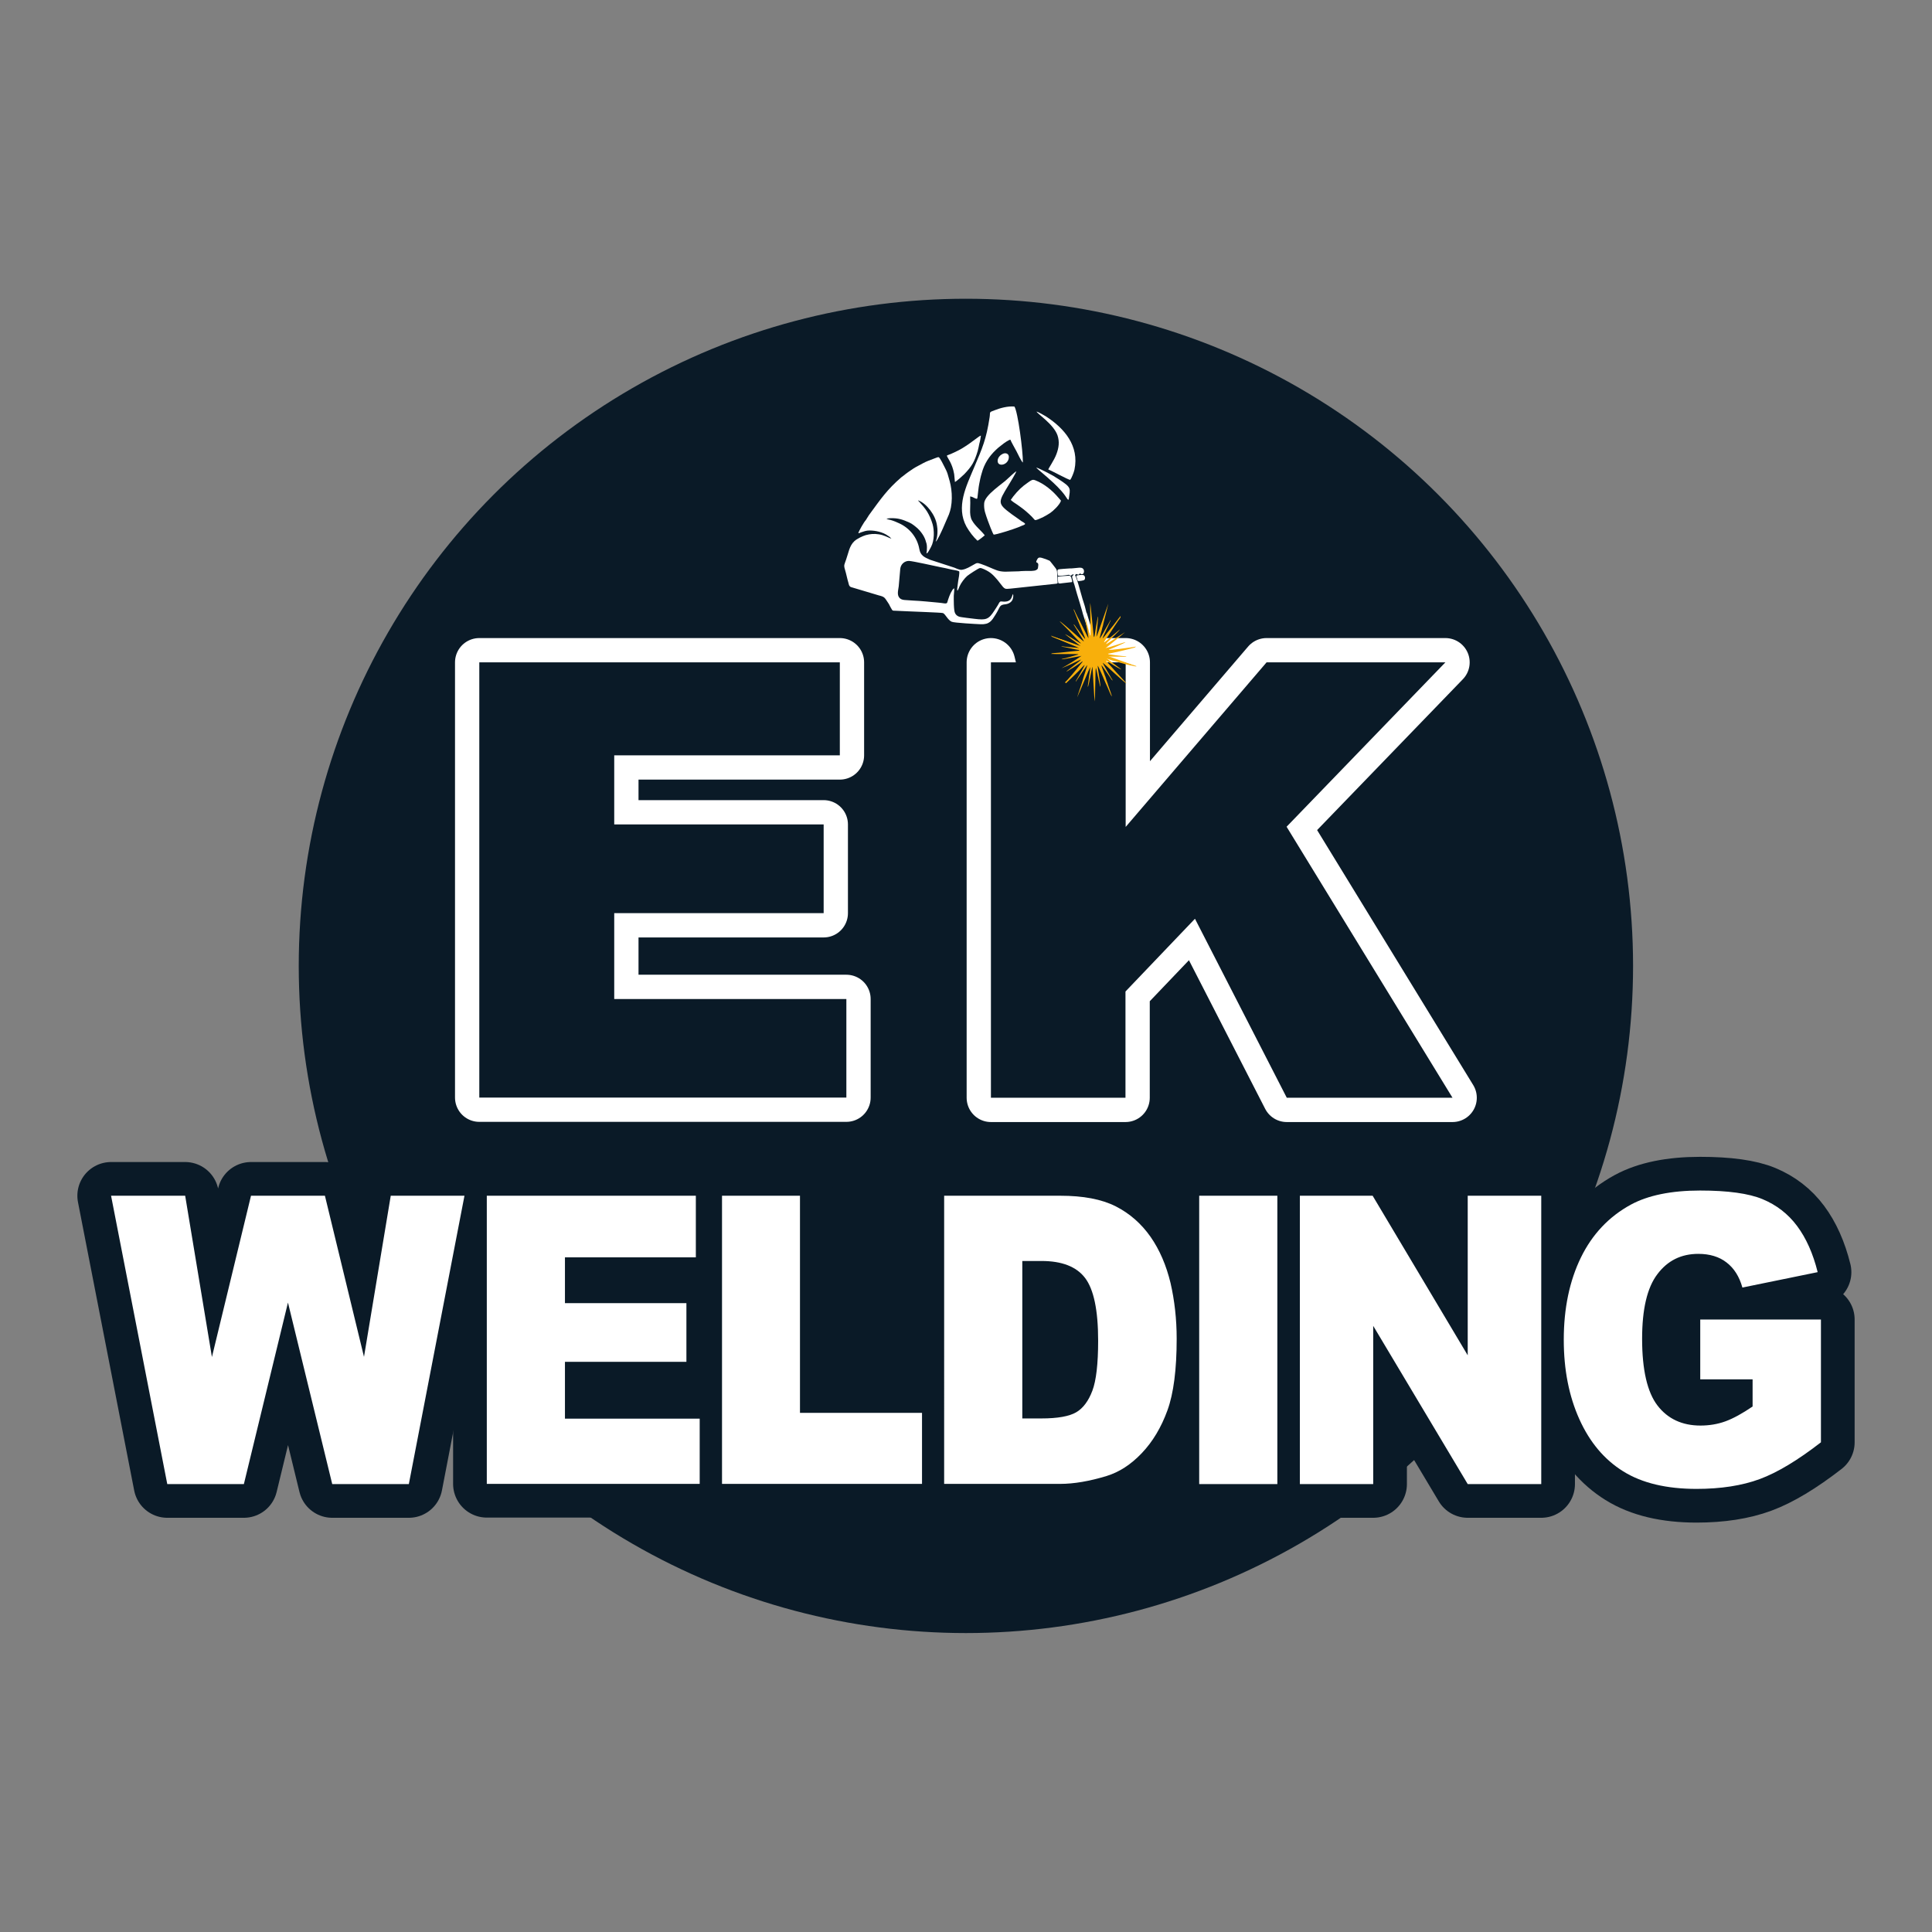 <svg xmlns="http://www.w3.org/2000/svg" xmlns:xlink="http://www.w3.org/1999/xlink" id="Ebene_1" x="0px" y="0px" viewBox="0 0 1003.7 1003.7" style="enable-background:new 0 0 1003.7 1003.7;" xml:space="preserve"><rect x="0" y="0" width="1003.7" height="1003.7" fill="#808080" stroke="none"/><style type="text/css">	.st0{fill-rule:evenodd;clip-rule:evenodd;fill:#0A1A27;}	.st1{fill:none;stroke:#0A1A27;stroke-width:35.017;stroke-linecap:round;stroke-linejoin:round;stroke-miterlimit:10;}	.st2{fill:#FFFFFF;}	.st3{fill:none;stroke:#FFFFFF;stroke-width:25.234;stroke-linecap:round;stroke-linejoin:round;stroke-miterlimit:10;}	.st4{fill:#0A1A27;}	.st5{fill-rule:evenodd;clip-rule:evenodd;fill:#FFFFFF;}	.st6{fill-rule:evenodd;clip-rule:evenodd;fill:#F8AF0B;}</style><g>	<circle class="st0" cx="501.8" cy="501.8" r="346.6"></circle>	<g>		<g>			<g>				<path class="st1" d="M57.7,621.2h38.5l13.9,83.8l20.3-83.8h38.4l20.3,83.7l13.9-83.7h38.3l-28.9,149.8h-39.8l-23-94.3     l-22.9,94.3H86.9L57.7,621.2z"></path>				<path class="st1" d="M252.9,621.2h108.6v32h-68v23.8h63.1v30.5h-63.1V737h70v33.9H252.9V621.2z"></path>				<path class="st1" d="M375.1,621.2h40.5V734H479v36.9H375.1V621.2z"></path>				<path class="st1" d="M490.6,621.2h60.2c11.9,0,21.5,1.8,28.8,5.5c7.3,3.7,13.3,9,18.1,15.8c4.8,6.9,8.2,14.9,10.4,24     c2.1,9.1,3.2,18.8,3.2,29c0,16-1.6,28.4-4.8,37.2c-3.2,8.8-7.6,16.2-13.3,22.2c-5.7,6-11.8,9.9-18.3,11.9     c-8.9,2.7-16.9,4.1-24.2,4.1h-60.2V621.2z M531.1,655.1v81.8h9.9c8.5,0,14.5-1.1,18.1-3.2c3.6-2.1,6.4-5.9,8.4-11.2     c2-5.3,3-14,3-26c0-15.9-2.3-26.7-6.8-32.6c-4.5-5.9-12.1-8.8-22.6-8.8H531.1z"></path>				<path class="st1" d="M623,621.2h40.6v149.8H623V621.2z"></path>				<path class="st1" d="M675.2,621.2h37.9l49.4,82.9v-82.9h38.2v149.8h-38.2l-49.1-82.2v82.2h-38.1V621.2z"></path>				<path class="st1" d="M883.3,716.7v-31.2H946v63.8c-12,9.3-22.6,15.7-31.8,19.1c-9.2,3.4-20.2,5.1-32.8,5.1     c-15.6,0-28.3-3-38.1-9.1c-9.8-6.1-17.4-15.1-22.8-27.1c-5.4-12-8.1-25.7-8.1-41.3c0-16.3,3-30.6,8.9-42.7     c5.9-12.1,14.6-21.3,26-27.5c8.9-4.8,20.9-7.3,35.9-7.3c14.5,0,25.3,1.5,32.5,4.5c7.2,3,13.2,7.6,17.9,13.9     c4.7,6.3,8.3,14.3,10.7,24l-39.1,8c-1.6-5.7-4.3-10-8.2-13c-3.8-3-8.8-4.5-14.7-4.5c-8.9,0-16,3.5-21.3,10.6     c-5.3,7-7.9,18.2-7.9,33.5c0,16.2,2.7,27.8,8,34.7c5.3,6.9,12.8,10.4,22.3,10.4c4.5,0,8.9-0.7,13-2.2c4.1-1.5,8.8-4.1,14.1-7.7     v-14.1H883.3z"></path>			</g>		</g>		<g>			<g>				<path class="st2" d="M57.7,621.2h38.5l13.9,83.8l20.3-83.8h38.4l20.3,83.7l13.9-83.7h38.3l-28.9,149.8h-39.8l-23-94.3     l-22.9,94.3H86.9L57.7,621.2z"></path>				<path class="st2" d="M252.9,621.2h108.6v32h-68v23.8h63.1v30.5h-63.1V737h70v33.9H252.9V621.2z"></path>				<path class="st2" d="M375.1,621.2h40.5V734H479v36.9H375.1V621.2z"></path>				<path class="st2" d="M490.6,621.2h60.2c11.9,0,21.5,1.8,28.8,5.5c7.3,3.7,13.3,9,18.1,15.8c4.8,6.9,8.2,14.9,10.4,24     c2.1,9.1,3.2,18.8,3.2,29c0,16-1.6,28.4-4.8,37.2c-3.2,8.8-7.6,16.2-13.3,22.2c-5.7,6-11.8,9.9-18.3,11.9     c-8.9,2.7-16.9,4.1-24.2,4.1h-60.2V621.2z M531.1,655.1v81.8h9.9c8.5,0,14.5-1.1,18.1-3.2c3.6-2.1,6.4-5.9,8.4-11.2     c2-5.3,3-14,3-26c0-15.9-2.3-26.7-6.8-32.6c-4.5-5.9-12.1-8.8-22.6-8.8H531.1z"></path>				<path class="st2" d="M623,621.2h40.6v149.8H623V621.2z"></path>				<path class="st2" d="M675.2,621.2h37.9l49.4,82.9v-82.9h38.2v149.8h-38.2l-49.1-82.2v82.2h-38.1V621.2z"></path>				<path class="st2" d="M883.3,716.7v-31.2H946v63.8c-12,9.3-22.6,15.7-31.8,19.1c-9.2,3.4-20.2,5.1-32.8,5.1     c-15.6,0-28.3-3-38.1-9.1c-9.8-6.1-17.4-15.1-22.8-27.1c-5.4-12-8.1-25.7-8.1-41.3c0-16.3,3-30.6,8.9-42.7     c5.9-12.1,14.6-21.3,26-27.5c8.9-4.8,20.9-7.3,35.9-7.3c14.5,0,25.3,1.5,32.5,4.5c7.2,3,13.2,7.6,17.9,13.9     c4.7,6.3,8.3,14.3,10.7,24l-39.1,8c-1.6-5.7-4.3-10-8.2-13c-3.8-3-8.8-4.5-14.7-4.5c-8.9,0-16,3.5-21.3,10.6     c-5.3,7-7.9,18.2-7.9,33.5c0,16.2,2.7,27.8,8,34.7c5.3,6.9,12.8,10.4,22.3,10.4c4.5,0,8.9-0.7,13-2.2c4.1-1.5,8.8-4.1,14.1-7.7     v-14.1H883.3z"></path>			</g>		</g>	</g>	<g>		<path class="st3" d="M249,344.1h187.3v48.3H319.1v35.9h108.8v46.1H319.1V519h120.6v51.2H249V344.1z"></path>		<path class="st3" d="M668.4,429.5l82.5-85.4H658l-73.2,85.5v-85.5h-9.5c2.1,4.9,1.1,10.3-0.5,15.4c-0.8,2.7-2,5.3-2.9,8   c-0.7,2.2-1.1,4.6-1.7,6.9c-2.5,10-5.7,23.2-15.3,29c-2,1.2-4.6,3.2-7.1,2.7c-2-0.4-3.7-2.6-5.5-3.6c-3-1.8-5.3-3.8-7.1-6.2   c-2.8-3.7-3.6-7.2-3.6-7.2c0,0,12.7,37.9,14.8,37.2c0.8-0.2,0.1-5.5-2.7-17.9c-6.6-5-10.5-6.9-11.8-5.8c-0.8,0.7-0.6,2.4,0.5,5.1   c-6.7-10.4-9.8-15.7-9.3-16.2c0.3-0.2,1.6,1,4,3.6c-4.1-17-8.2-34-12.3-51v226.2h69.9v-55.2l36.1-37.8l47.7,93h86.1L668.4,429.5z"></path>		<path class="st4" d="M249,344.1h187.3v48.3H319.1v35.9h108.8v46.1H319.1V519h120.6v51.2H249V344.1z"></path>		<path class="st4" d="M514.9,344.1h69.9v85.5l73.2-85.5h92.9l-82.5,85.4l86.2,140.8h-86.1l-47.7-93l-36.1,37.8v55.2h-69.9V344.1z"></path>	</g>	<g>		<path class="st5" d="M445.9,277c0.6,0,0.8-0.2,1.3-0.4c1.5-0.5,2.8-1,4.5-1c3.1,0,7,0.8,9.7,2.8c0.3,0.2,0.8,0.5,1,0.7l0.3,0.4   c0.2,0.2,0.1,0,0.4,0.4c-2.5-1-3.9-1.9-6.5-2.3c-2.5-0.4-4.5-0.2-6.8,0.4c-1.7,0.5-4.6,1.9-5.9,3.1c-2.7,2.5-3.1,6.2-4.3,9.5   c-0.9,2.8-1.4,2.8-0.6,5.4c0.7,2.3,1.1,4.6,1.8,6.9c0.2,0.8,0.3,1.7,1.3,2.1l14.4,4.3c3.2,0.8,3,1.1,4.9,3.9   c0.4,0.6,0.7,1.1,1,1.8c0.2,0.3,0.3,0.5,0.5,0.9c0.9,1.6,0.7,1.3,2.5,1.4l6.6,0.3c1.2,0.1,17.1,0.6,17.9,0.9   c1.3,0.6,2.5,3.6,4.5,4.5c1.2,0.6,12.8,1.2,15,1.3c4.7,0.2,5.8-1.8,7.8-5c2.7-4.3,1.7-5,5.3-5.4c1.6-0.2,3.3-1.2,3.7-2.9   c0.2-0.8,0.3-1.6,0.1-2.4c-0.8,0.8-0.3,4.5-5.6,3.9c-0.9-0.1-1.2-0.1-1.7,0.8c-0.7,1.4-1.6,2.6-2.4,3.9c-3,4.7-4.4,5-10.2,4.3   c-1.3-0.2-7.5-0.8-8.3-1.2c-0.9-0.4-1.4-0.8-1.9-1.7c-0.8-1.4-0.7-7.3-0.7-9.1c0-0.8,0.4-3.4,0.2-3.9l-0.5,0.4   c-0.2,0.2-0.3,0.3-0.4,0.5c-1.3,2-2,4.2-2.7,6.5c-0.3,1-2.4,0.2-4.3,0.1c-4.5-0.4-9-0.9-13.5-1.1c-1.5-0.1-3-0.2-4.4-0.3   c-0.8-0.1-1.5-0.2-2.3-0.8c-1.8-1.6-1-4-0.7-6.3l0.8-9.1c0.3-2.5,2.3-4.1,4.5-4.1c2.2,0.1,13.6,2.7,16.6,3.3   c1.5,0.3,3.2,0.6,4.7,1c1.4,0.4,3.5,0.5,4.8,1.1c0.3,1-0.3,3.7-0.5,5l-0.5,3.8c0,0.4-0.1,0.9,0.1,1.3c0.5-0.6,0.8-1.6,1.1-2.3   c0.8-1.8,2.6-4.2,4-5.4c0.8-0.7,5.8-4,6.6-4.1c1-0.1,3.4,1.2,4.4,1.8c1.2,0.7,2.5,1.9,3.3,2.8c1,1.1,1.8,2,2.6,3.1   c2.7,3.6,2.6,3.2,5.5,3l22.4-2.4c2.5-0.3,2.2,0,2.1-1.9l-0.2-3.8c0-1-0.2-1.6-0.7-2.4c-0.3-0.4-3-3.9-3.2-4   c-1.3-0.6-2.7-1.1-4.1-1.5c-1.7-0.4-2,0-2.7,1.5c-0.5,1.2,0.4,0.7,0.8,1.5c0.2,0.4,0.1,1.3,0,1.8c-0.1,0.8-0.1,1-0.9,1.5   c-1.1,0.7-4,0.5-5.3,0.5l-2.7,0.1c-0.3,0-0.6,0.1-1,0.1l-7.2,0.2c-3.6-0.1-4.8-0.9-8.2-2.3c-1.4-0.6-2.8-1.2-4.3-1.7   c-2-0.7-2.2-0.6-3.6,0.2c-2.2,1.2-3.9,2.4-6.3,2.8c-1.1,0.2-2.8-0.6-4-1.1l-12.6-4.1c-2.9-1.3-5-2.1-5.6-5.6   c-1-5.7-4.8-10.8-10.6-13.4c-1.3-0.6-2.7-1.2-4.1-1.6c-0.7-0.2-1.8-0.4-2.4-0.6c0.9-0.2,0.5-0.3,2.1-0.4c4-0.1,6.4,0.7,9.9,2.3   c1.4,0.6,3.2,2.1,4.3,3.1c1.2,1.1,2.3,2.6,3,3.8c0.8,1.4,1.2,2.7,1.6,4.2c0.2,1.1,0.2,2.5,0.1,3.6c0,0.3-0.2,1-0.2,1.3   c0.6-0.1,1-0.9,1.3-1.4c0.3-0.4,0.8-1.5,1.1-2c1.8-3.3,1.7-8.6,0.8-11.8c-0.7-2.3-1.6-4.5-2.9-6.6c-1.1-1.7-2.7-3.6-4.1-5.1   c-0.2-0.2-0.2-0.1-0.3-0.3l-0.3-0.4c2.6,0.9,4.8,3.1,6.4,5.2c1.8,2.4,3.1,5.1,3.5,8l0.2,1.6c0.1,1.6,0,3.2-0.3,4.8   c-0.1,0.6-0.5,1.4-0.6,1.9c0.9-0.5,3.1-5.5,3.7-6.8l3.2-7.4c0.4-1,0.8-2.5,1-3.5c0.6-3.2,0.6-6.5,0.2-9.6c-0.4-3.2-1.1-5-1.9-7.9   c-0.3-1-1-2.5-1.5-3.4c-0.5-1.1-2.4-4.8-3-5.2c-0.4-0.3-0.9,0.1-1.4,0.2l-4.2,1.6c-1.8,0.7-3.5,1.7-5.2,2.6   c-1.8,0.9-3.4,2-5.1,3.2c-0.9,0.6-1.6,1.2-2.5,1.9c-0.4,0.3-0.8,0.6-1.2,0.9c-7.3,6.3-10.7,11.3-16.4,19.1c-0.7,0.9-1.3,2.1-2,3.1   C448.9,271.1,446.1,276,445.9,277L445.9,277z"></path>		<path class="st5" d="M564.6,318.5c-0.3-0.3-0.3-0.7-0.4-1.1c-0.1-0.4-0.2-0.8-0.3-1.2c-0.4-1.8-1-3.3-1.5-5   c-0.8-2.7-2.1-7.6-2.9-10c-0.4-1.1-0.4-1.3-1-2.4c0.7-0.9,0.7-0.6,1.7-0.2c1.4-1.3,1-0.2,1.9-0.3c0.9,0,1.3-1.3,0.9-2.3   c-0.1-0.1,0-0.1-0.1-0.2c-0.6-1.1-2-0.9-3-0.8c-0.8,0.1-1.4,0.1-2.1,0.2c-0.7,0.1-1.4,0.1-2,0.1c-1,0.1-5.8,0.3-6.2,0.6   c-0.5,0.5-0.1,2.6,0,3.1c0.6,0.3,3.9-0.1,5-0.3c1.1-0.2,0.7,0,1.7,0.4c0.5-0.4,0.8-0.9,1.6-0.6c-0.7,0.9-1.3,0.4-0.6,2.6   c0.3,1,0.6,2,0.9,2.8c0.9,3.2,1.8,6.4,2.8,9.5l1.2,4.1c0.1,0.5,0.3,1,0.4,1.5c1.5,5,3.2,10,4.8,14.9c1.3,3.6,2.8,7.5,3.1,7.4   c0.1,0,0.1-0.9-0.9-5.4C568.4,331.7,566.9,325.8,564.6,318.5z"></path>		<path class="st5" d="M549.6,299.6c-0.2,0.5,0.1,2.8,0.2,3.3c0.7,0.4,1.2,0.2,1.9,0.1l5.3-0.6c0.1-0.4-0.3-1.9-0.5-2.4   c-0.5-1.4-1-0.8-4.4-0.7C551.5,299.4,550.2,299.4,549.6,299.6L549.6,299.6z"></path>		<path class="st5" d="M559.2,299.1c-0.1,0.5,0.3,1.1,0.4,1.5c0.1,0.5,0.1,1.2,0.7,1.3c0.2,0,2.6-0.2,3.1-0.7c0.6-0.8,0.3-2.5-1-2.5   C561.9,298.6,559.6,298.8,559.2,299.1L559.2,299.1z"></path>		<path class="st5" d="M507.8,280.9c0.7-0.2,3.2-2.3,3.8-2.8c-2.1-2.7-4.9-4.7-6.6-7.7c-0.9-1.5-1.1-3.7-1-5.8   c0.1-2.3,0.1-4.5,0-6.7c0.8,0.1,1.7,0.5,2.4,0.9c1.5,0.7,1.3,0.3,1.5-1.2c0.3-2.1,0.4-4.1,0.8-6.1c0.4-2,0.7-3.7,1.3-5.6   c1.3-4.9,3.8-8.8,7.4-12.2c1.8-1.7,1.9-1.6,3.5-2.9c0.7-0.6,3-2.2,4-2.4c0.2,0.7,2.6,5,3.2,6.1c0.5,1,2.6,5.4,3.3,5.8   c0.1-5.7-2.6-26.5-4.4-29.1c-3.5-0.3-7.4,0.8-10.2,1.9c-3.3,1.2-2.2,0.8-2.7,3.8c-1.7,11.2-3.7,15.8-8.1,26.1   c-4,9.6-9.5,20.3-3.9,30.6C503.6,276.2,505.6,278.9,507.8,280.9L507.8,280.9z"></path>		<path class="st5" d="M525.1,259.7c0.6,0.7,2.5,1.9,3.4,2.5c1.2,0.8,2.3,1.7,3.4,2.5c1.6,1.3,4,3.4,5.3,5c0.2,0.3,0.4,0.5,0.8,0.5   c0.6,0,3.4-1.3,4-1.6c1.3-0.7,2.4-1.3,3.6-2.1c1.6-1.1,5-4.3,5.6-6.4c-0.4-0.4-1-1.1-1.3-1.5c-3.1-3.7-7.4-7.3-12.1-9.1   c-1.4-0.5-1.8-0.2-3.8,1.2c-3.2,2.2-5.2,4.2-7.6,7.2C526.1,258.4,525.5,259.1,525.1,259.7L525.1,259.7z"></path>		<path class="st5" d="M511.3,261.3c-0.3,3.7,0.8,5.9,1.9,9.2c0.3,1,2.6,6.8,3,7.2c0.8,0.3,10.7-2.9,12.6-3.7   c0.6-0.2,1.2-0.5,1.9-0.8c0.5-0.2,1.6-0.5,1.9-1c-0.2-0.5-1.2-1-1.7-1.3l-5.5-3.9c-7.2-5.4-7-5.9-1.6-14.7c0.7-1.2,4-6.5,4.2-7.5   c-0.4,0.1-4.1,3.5-4.4,3.8C521.1,251.2,511.8,256.9,511.3,261.3L511.3,261.3z"></path>		<path class="st5" d="M544.6,243.9c1.9,0.7,10.4,5.4,11.4,5.4c0.7-0.9,1.9-3.9,2.2-5.3c2.6-12.4-5.3-21.5-14.7-27.6   c-0.8-0.5-4.1-2.4-5-2.6c0.4,1.2,8.9,6.6,10.9,12.4c1.1,3.3,0.7,6.4-0.6,9.8C547.7,239,544.7,243.3,544.6,243.9L544.6,243.9z"></path>		<path class="st5" d="M491.9,236.7c0.3,1.3,2.8,3.8,3.8,9.6c0.2,1.4,0.2,2.6,0.4,4.1c0.9-0.4,4.1-3.3,4.9-4.1   c3.9-4.1,5.2-6.3,6.9-11.9c0.4-1.3,0.6-2.7,0.9-4c0.3-0.9,0.7-3.1,0.8-4.1c-0.4,0-1.7,1-2.1,1.3l-4.1,3c-0.8,0.5-1.3,0.9-2.1,1.4   c-2.1,1.4-4.5,2.6-6.8,3.6C493.8,236,492.5,236.3,491.9,236.7L491.9,236.7z"></path>		<path class="st5" d="M555.2,259.6c0.8-6.1,1.8-6.1-5.3-10.7c-1.8-1.2-3.5-2.2-5.5-3.2c-1.1-0.5-4.9-2.6-6.1-2.8   c0.7,0.8,4.6,4,5.6,4.9c0.4,0.3,0.7,0.6,1.1,1c2.7,2.3,6.2,5.7,8.2,8.5c0.3,0.4,0.5,0.7,0.8,1.2   C555,259.8,554.3,259.3,555.2,259.6L555.2,259.6z"></path>		<path class="st5" d="M518.3,239.2c-0.3,3.6,5.5,2.6,5.8-1.5c0.2-2-1.6-2.7-3.2-1.9C519.8,236.3,518.4,237.6,518.3,239.2   L518.3,239.2z"></path>		<g>			<g>				<path class="st6" d="M582,321C582,321,582,321,582,321c-0.6,0.6-5.7,8.4-6.4,9.5c-0.5,0.8-1.8,2.5-2.1,3.2     c0.2,0,0.4-0.2,0.6-0.3c0.2-0.2,0.3-0.3,0.5-0.4c1.7-1.4,3.4-2.8,5.2-4.3c0.3-0.3,1.8-1.6,2-1.7c-0.2,0.6-4.4,4.6-5.3,5.5     c-0.5,0.5-1.5,1.4-1.8,1.9c0.1,0,0.1,0,0.2,0c-0.2,0.2-0.4,0.3-0.6,0.5c3.4-2.1,6.8-4.3,10.2-6.5c-3.4,2.9-6.8,5.7-10.2,8.4     c0.2-0.1,0.5-0.2,0.7-0.3c0,0,0,0,0,0c1.6-0.2,9-2.9,9.7-2.9c-0.2,0.3-1.7,0.9-2.1,1.1c-0.7,0.3-1.4,0.6-2.2,1     c-1.3,0.6-2.7,1.1-4,1.7c-0.3,0.1-0.1-0.1-0.3,0.2c0.7,0.2,9.8-1,10.9-1.2c0.5-0.1,2.3-0.3,3.2-0.5c0,0,0,0,0,0     c-0.2,0.1-0.4,0.3-0.5,0.4c-0.3,0.1-0.6,0.2-0.9,0.3c-1.9,0.5-3.8,1-5.6,1.4c-0.9,0.2-6.8,1.6-7.6,1.6c0.1,0.2,0.2,0.2,0.4,0.3     c0.2,0,0.4,0.1,0.6,0.1c2.1,0.3,4.2,0.6,6.3,0.8c0.6,0.1,2,0,2.3,0.4c-2.6-0.1-5.5,0-8.2-0.1c-0.4,0-0.8,0-1.1,0c0,0,0,0-0.1,0     c0.3,0.4,6.3,2.5,7.2,2.8c1.2,0.4,2.5,0.8,3.7,1.1c1.3,0.3,2.5,0.8,3.8,1.1c-0.2,0.1-0.4,0.1-0.6,0.1c-3.5-0.6-7-1.6-10.5-2.7     c-2.1,0.1-32.6-12.4-33.5-13.2c0.4-0.1,1.5,0.5,1.9,0.6c2,0.7,3.9,1.5,5.9,2.2c1,0.4,7.4,2.7,7.8,2.7c0,0,0-0.1,0,0     c-0.6-0.5-1.3-1-1.9-1.5c-0.7-0.6-1.4-1.1-2.1-1.6c-0.7-0.5-1.4-1-2.1-1.6c-0.7-0.5-1.4-1.1-2.1-1.6c0.7,0.1,5,2.9,6.1,3.6     c0.5,0.3,1.6,1,2.1,1.2c0-0.3-0.4-0.6-0.6-0.7c-3.2-3.5-6.4-6.9-9.7-10.1c-0.2-0.2-0.6-0.5-0.6-0.7c0.6,0.2,5.3,4.3,6.2,5.1     c0.5,0.4,5.8,5.2,6.3,5.4c0-0.4-3.7-6.1-4-6.7c-0.3-0.5-0.7-1.1-1-1.6c-0.1-0.1-0.1-0.2-0.2-0.3c0-0.1-0.1-0.2-0.1-0.4     c0.5,0.3,1.1,1.4,1.5,1.9c0.7,0.9,4.1,5.6,4.5,5.8c0-0.6-1.5-3.9-1.9-4.9c-0.1-0.4-0.3-0.6-0.4-1c-0.1-0.2-0.1-0.3-0.2-0.5     c-0.1-0.1-0.2-0.4-0.2-0.5c-0.3-0.6-0.5-1.3-0.8-2c-0.2-0.3-0.2-0.6-0.4-1c-0.5-1.3-1-2.5-1.5-3.8c-0.2-0.7-0.6-1.2-0.7-1.9     c0.3,0.2,0.9,1.4,1,1.8c0.6,1.3,1.7,3.5,2.4,4.7c0.8,1.6,1.6,3.2,2.4,4.8c0.2,0.4,1.8,3.7,2,3.9c0-0.6-0.8-4.7-0.9-5.4     c-0.2-1.1-1-4.8-0.9-5.4c0.5,0.8,2.4,9.4,2.8,9.7c0.3-0.9-0.3-16.4-0.1-17.3c0.2,0.8,1.5,14.6,1.8,17.3c0,0.1,0,0.3,0.1,0.4     c0,0.2,0,0.1,0.1,0.2c0.3-0.4,0.8-4.5,1-5.5c0.2-0.7,0.8-5.1,1.1-5.4c0.1,0.2-0.4,4.5-0.4,5.3c-0.1,1.7-0.4,3.6-0.5,5.3     c0.4-0.3,5.2-14.6,6.2-17.2c-0.2,0.9-0.8,3.4-1.1,4.5c-0.4,1.6-0.8,3.1-1.2,4.7c-0.2,0.8-0.4,1.5-0.5,2.2     c-0.2,0.8-0.5,1.5-0.6,2.3c-0.2,0.7-1.2,4.1-1,4.4c0.4-0.5,1-1.7,1.4-2.3c0.5-0.8,0.9-1.6,1.4-2.5c0.5-0.9,2.4-4,2.8-4.9     c0,0.1,0,0.4-0.1,0.6c-0.1,0.2-0.2,0.4-0.3,0.6c-0.7,1.8-3.7,7.6-3.8,8.5c0.5-0.4,2.2-2.7,2.8-3.4c1.9-2.2,3.8-4.7,5.6-7.1     c0.5-0.6,0.7-0.8,0.7-1c0.1,0,0.2,0,0.3-0.1C582.1,320.7,582.1,320.8,582,321z"></path>			</g>			<g>				<path class="st6" d="M553.4,354.3C553.5,354.3,553.5,354.3,553.4,354.3c0.7-0.3,6-6.7,6.8-7.8c0.5-0.7,1.9-2.2,2.3-2.9     c-0.2,0-0.4,0.1-0.6,0.3c-0.2,0.1-0.3,0.2-0.5,0.4c-1.8,1.2-3.5,2.4-5.3,3.4c-0.4,0.2-1.8,1.2-2.1,1.2c0.2-0.4,4.6-3.6,5.5-4.4     c0.5-0.4,1.5-1.2,1.9-1.6c-0.1,0-0.1,0-0.2,0c0.2-0.1,0.4-0.3,0.6-0.4c-3.5,1.7-6.9,3.3-10.4,4.7c3.5-1.9,7-4.1,10.5-6.5     c-0.2,0.1-0.5,0.1-0.7,0.2c0,0,0,0,0,0c-1.6,0.2-9.1,1.8-9.8,1.6c0.2-0.2,1.7-0.5,2.2-0.6c0.8-0.2,1.4-0.4,2.2-0.6     c1.4-0.4,2.7-0.8,4.1-1.2c0.3-0.1,0.1,0.1,0.3-0.2c-0.7-0.2-9.8-0.1-11-0.1c-0.5,0-2.3-0.1-3.2-0.1c0,0,0,0,0,0     c0.2-0.1,0.4-0.2,0.6-0.3c0.3,0,0.6-0.1,0.9-0.1c1.9-0.1,3.8-0.3,5.7-0.5c0.9-0.1,6.8-0.8,7.6-0.8c-0.1-0.2-0.2-0.2-0.4-0.3     c-0.2-0.1-0.4-0.1-0.6-0.1c-2.1-0.4-4.1-0.9-6.2-1.3c-0.6-0.1-2-0.3-2.3-0.6c2.6,0.4,5.4,0.6,8.1,0.8c0.4,0,0.8,0.1,1.1,0.1     c0,0,0,0,0.1,0c-0.2-0.4-6.2-2.7-7.1-3.1c-1.2-0.5-2.4-1-3.6-1.4c-1.3-0.4-2.4-1-3.8-1.4c0.2-0.1,0.4,0,0.6,0     c3.5,1,6.9,2.2,10.4,3.4c2.1,0.7,32.1,11.8,33,11.8c-0.4,0.2-1.5-0.3-1.9-0.3c-1.9-0.5-3.9-1-5.8-1.6c-1-0.3-7.3-2.2-7.7-2.2     c0,0,0,0.1,0,0c0.6,0.5,1.3,1,1.9,1.5c0.7,0.5,1.4,1,2,1.5c0.7,0.5,1.3,1,2,1.5c0.7,0.5,1.3,1,2,1.5c-0.7,0-4.9-2.7-6-3.4     c-0.5-0.3-1.6-1-2-1.2c0,0.3,0.4,0.6,0.6,0.8c3.1,3.5,6.2,6.9,9.3,10.2c0.2,0.2,0.6,0.5,0.6,0.8c-0.6-0.2-5.2-4.4-6.1-5.2     c-0.5-0.4-5.6-5.2-6.1-5.5c0,0.4,3.5,6.3,3.8,6.9c0.3,0.6,0.6,1.1,1,1.7c0.1,0.1,0.1,0.2,0.2,0.3c0,0.1,0.1,0.3,0.1,0.4     c-0.5-0.4-1.1-1.4-1.5-2c-0.7-0.9-3.9-5.8-4.3-6c0,0.6,1.4,4,1.7,5c0.1,0.4,0.2,0.6,0.4,1c0.1,0.2,0.1,0.3,0.1,0.5     c0.1,0.1,0.2,0.4,0.2,0.5c0.2,0.7,0.4,1.4,0.7,2.1c0.2,0.4,0.2,0.6,0.3,1c0.5,1.3,0.9,2.7,1.4,4c0.2,0.7,0.5,1.3,0.6,2.1     c-0.3-0.2-0.8-1.6-1-1.9c-0.6-1.4-1.6-3.8-2.2-5c-0.7-1.7-1.5-3.4-2.2-5.1c-0.2-0.4-1.7-3.8-1.9-4c-0.1,0.6,0.6,4.8,0.7,5.5     c0.1,1.1,0.8,4.9,0.7,5.6c-0.5-0.9-2.1-9.6-2.4-9.9c-0.3,0.9-0.3,16.4-0.6,17.4c-0.2-0.9-0.9-14.8-1.1-17.4c0-0.1,0-0.3,0-0.4     c0-0.2,0-0.1,0-0.2c-0.3,0.4-1,4.4-1.2,5.3c-0.2,0.7-0.9,5-1.3,5.2c-0.1-0.2,0.6-4.3,0.6-5.1c0.2-1.6,0.6-3.5,0.7-5.2     c-0.4,0.4-5.8,13.7-6.8,15.7c0.2-0.8,1-3.1,1.3-4.1c0.5-1.5,1-2.8,1.4-4.3c0.2-0.7,0.4-1.4,0.6-2.1c0.2-0.7,0.5-1.4,0.7-2.1     c0.2-0.6,1.3-3.9,1.2-4.2c-0.4,0.5-1,1.6-1.5,2.2c-0.5,0.8-1,1.5-1.5,2.2c-0.5,0.8-2.5,3.5-2.9,4.3c0-0.1,0-0.3,0.1-0.6     c0.1-0.2,0.2-0.3,0.3-0.5c0.8-1.5,4-6.8,4.2-7.7c-0.5,0.3-2.3,2.4-2.9,3c-2,1.9-3.9,3.9-5.9,5.7c-0.5,0.5-0.7,0.6-0.8,0.8     c-0.1,0-0.2,0-0.3,0C553.4,354.6,553.4,354.5,553.4,354.3z"></path>			</g>		</g>	</g></g><g></g><g></g><g></g><g></g><g></g><g></g></svg>